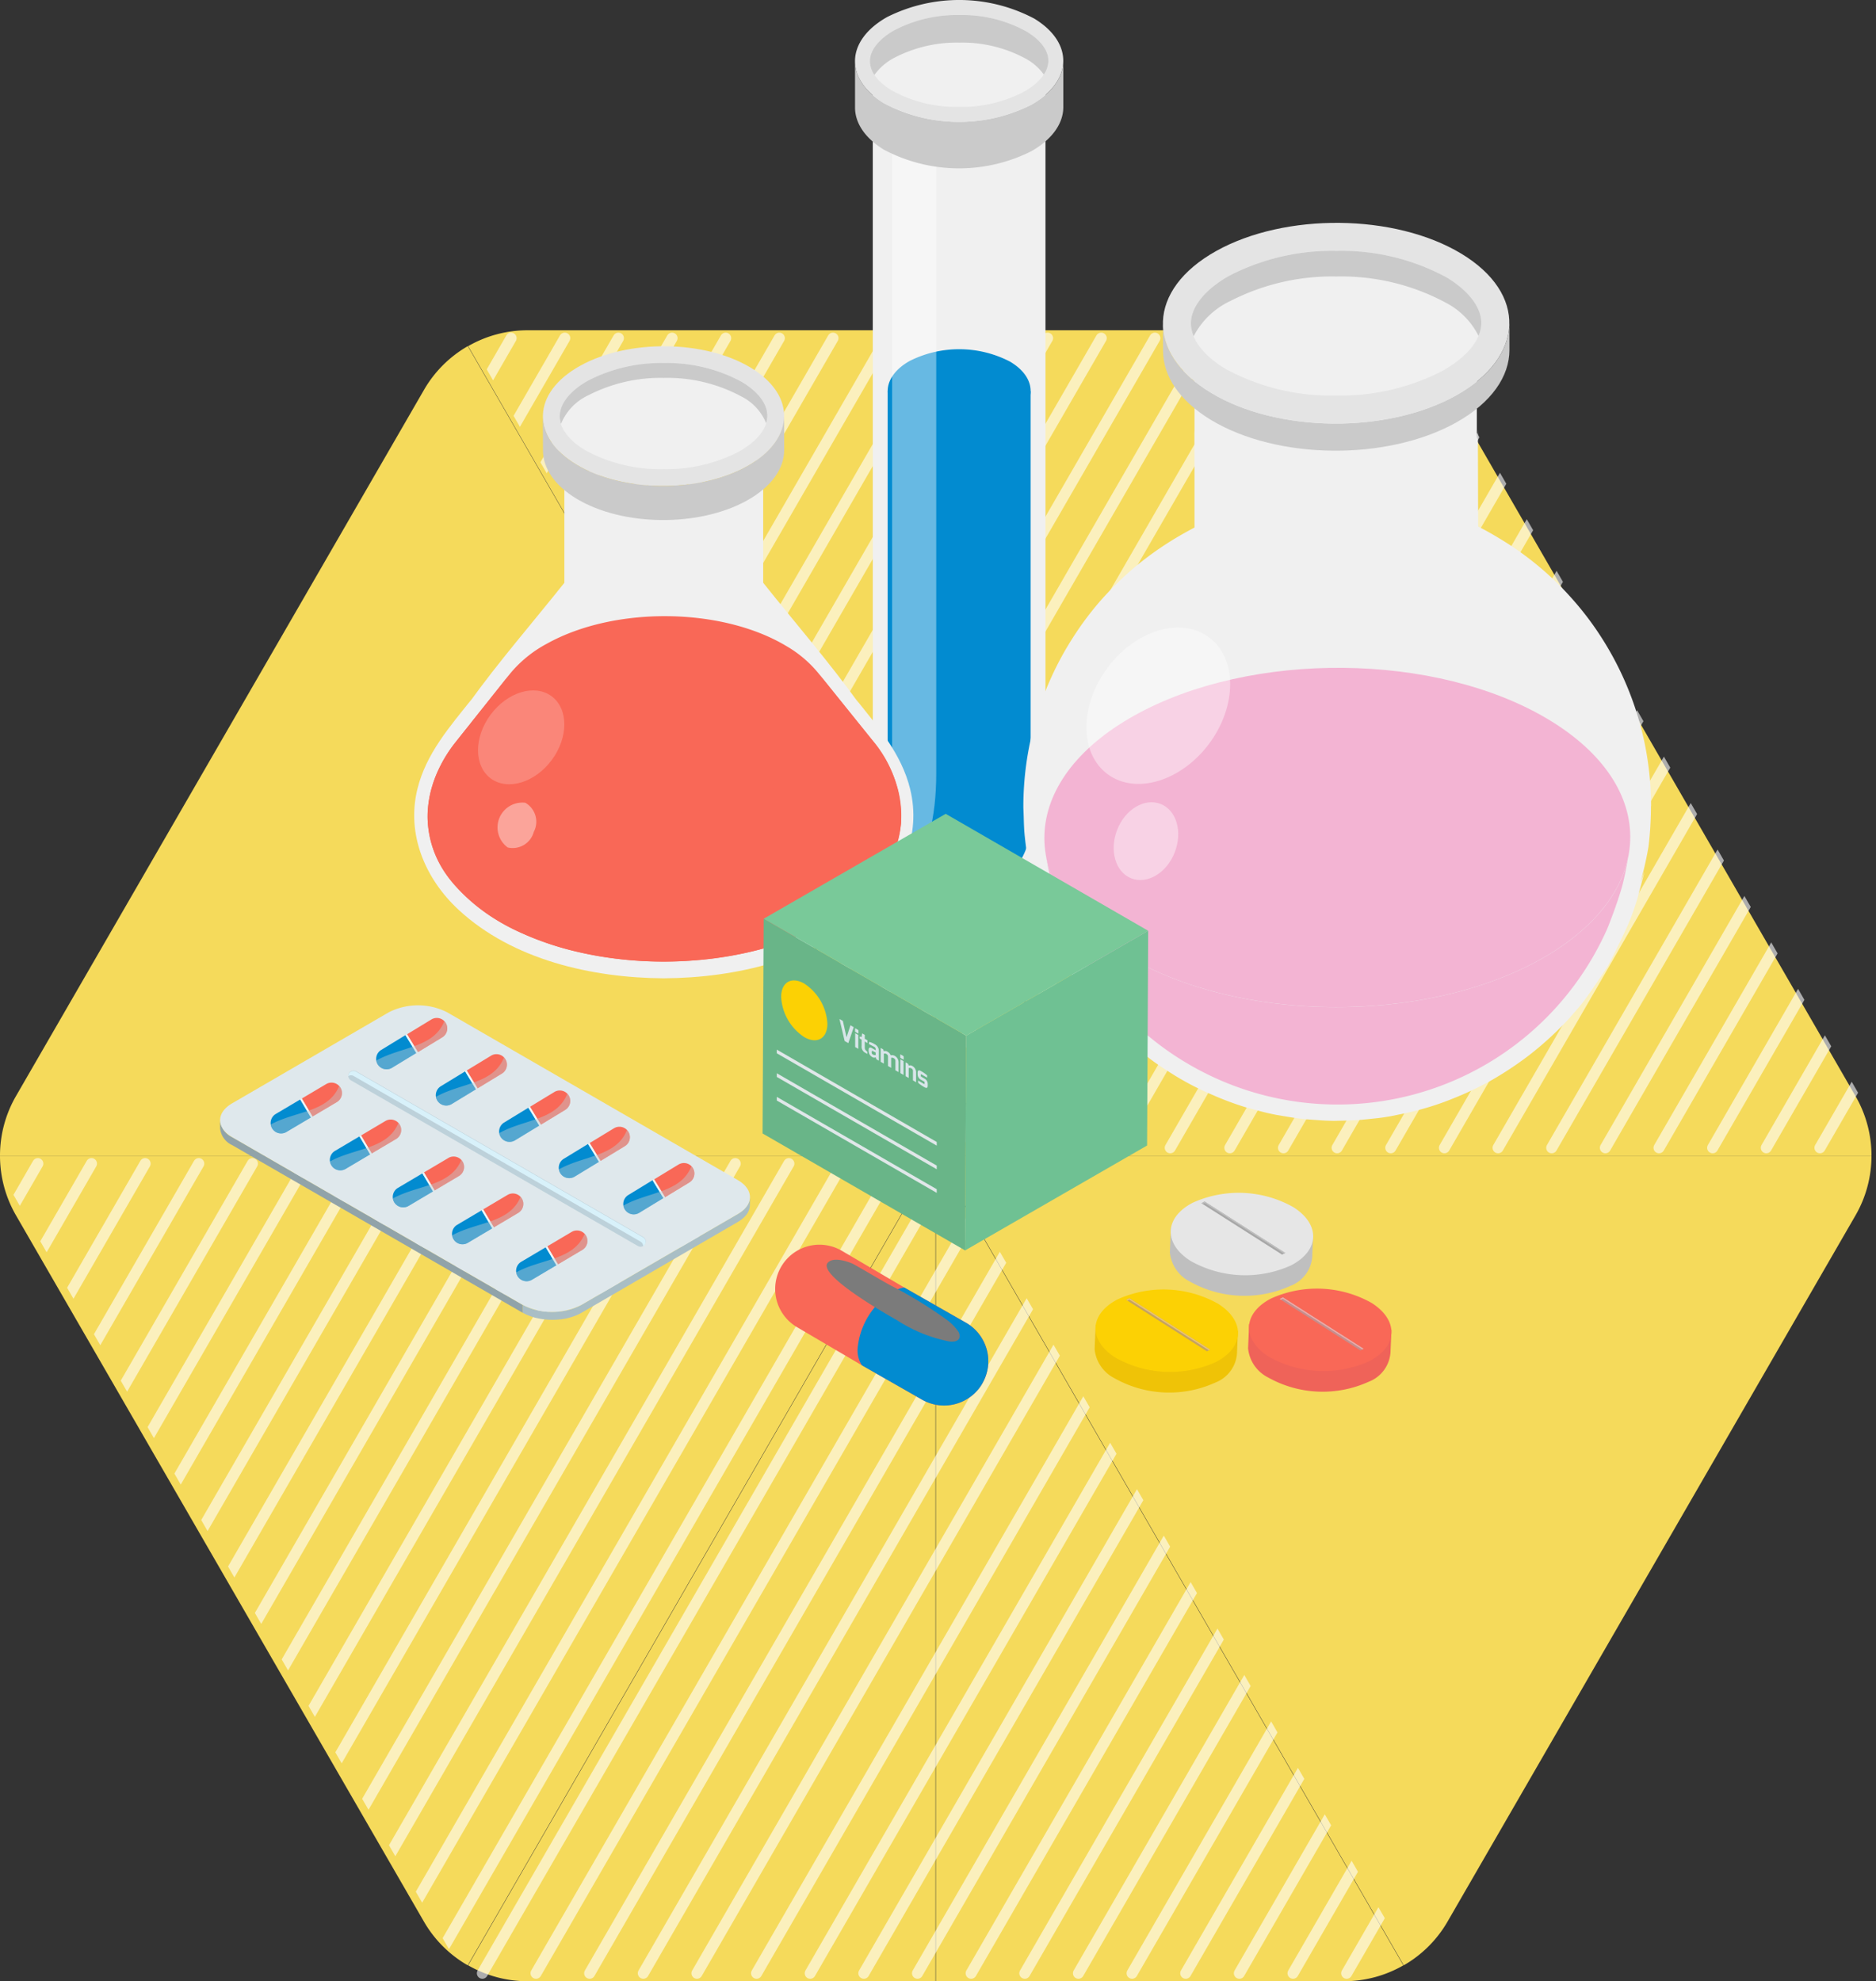 <svg xmlns="http://www.w3.org/2000/svg" xmlns:xlink="http://www.w3.org/1999/xlink" width="170.438" height="180" viewBox="0 0 170.438 180">
  <rect x="0" y="0" width="170.438" height="180" fill="#333333" stroke="none"/>
  <defs>
    <clipPath id="clip-path">
      <rect id="Rectangle_30782" data-name="Rectangle 30782" width="42.466" height="74.997" fill="#ffe35d"/>
    </clipPath>
    <clipPath id="clip-path-3">
      <rect id="Rectangle_30784" data-name="Rectangle 30784" width="84.962" height="73.554" fill="#ffe35d"/>
    </clipPath>
    <clipPath id="clip-path-9">
      <path id="Union_5" data-name="Union 5" d="M84.969,75H47.9a10.82,10.82,0,0,1-5.4-1.443L84.969,0l42.47,73.561a10.826,10.826,0,0,1-5.4,1.443ZM38.519,69.588,1.452,5.415A10.823,10.823,0,0,1,0,0H84.969L42.5,73.561A10.826,10.826,0,0,1,38.519,69.588Z" transform="translate(0 127.44) rotate(-90)" fill="#1491cf"/>
    </clipPath>
    <clipPath id="clip-path-11">
      <rect id="Rectangle_32062" data-name="Rectangle 32062" width="130.008" height="127.697" fill="none"/>
    </clipPath>
    <clipPath id="clip-path-13">
      <rect id="Rectangle_32042" data-name="Rectangle 32042" width="4.013" height="70.872" fill="none"/>
    </clipPath>
    <clipPath id="clip-path-14">
      <rect id="Rectangle_32043" data-name="Rectangle 32043" width="13.06" height="14.203" fill="none"/>
    </clipPath>
    <clipPath id="clip-path-15">
      <rect id="Rectangle_32044" data-name="Rectangle 32044" width="5.86" height="7.069" fill="none"/>
    </clipPath>
    <clipPath id="clip-path-16">
      <rect id="Rectangle_32047" data-name="Rectangle 32047" width="7.841" height="8.532" fill="none"/>
    </clipPath>
    <clipPath id="clip-path-17">
      <rect id="Rectangle_32048" data-name="Rectangle 32048" width="3.519" height="4.247" fill="none"/>
    </clipPath>
    <clipPath id="clip-path-18">
      <rect id="Rectangle_32049" data-name="Rectangle 32049" width="6.448" height="4.381" fill="none"/>
    </clipPath>
    <clipPath id="clip-path-20">
      <rect id="Rectangle_32051" data-name="Rectangle 32051" width="6.448" height="4.382" fill="none"/>
    </clipPath>
    <clipPath id="clip-path-23">
      <rect id="Rectangle_32054" data-name="Rectangle 32054" width="6.481" height="4.323" fill="none"/>
    </clipPath>
    <clipPath id="clip-path-28">
      <rect id="Rectangle_32060" data-name="Rectangle 32060" width="12.091" height="7.442" fill="none"/>
    </clipPath>
  </defs>
  <g id="about-feature-s2" transform="translate(8050 17901.924)">
    <g id="Group_99438" data-name="Group 99438" transform="translate(-9818 -17603.924) rotate(-90)">
      <g id="Group_96779" data-name="Group 96779" transform="translate(267.993 1768) rotate(90)">
        <g id="Group_96681" data-name="Group 96681" transform="translate(42.53 0)" opacity="0.95" style="isolation: isolate">
          <g id="Group_96680" data-name="Group 96680">
            <g id="Group_96679" data-name="Group 96679" clip-path="url(#clip-path)">
              <path id="Path_50858" data-name="Path 50858" d="M42.466,0H5.4A10.818,10.818,0,0,0,0,1.443L42.466,75Z" transform="translate(0)" fill="#ffe35d"/>
            </g>
          </g>
        </g>
        <g id="Group_96684" data-name="Group 96684" transform="translate(85.031 0)" opacity="0.95" style="isolation: isolate">
          <g id="Group_96683" data-name="Group 96683">
            <g id="Group_96682" data-name="Group 96682" clip-path="url(#clip-path)">
              <path id="Path_50859" data-name="Path 50859" d="M42.466,1.443A10.818,10.818,0,0,0,37.068,0H0V75Z" transform="translate(0 0)" fill="#ffe35d"/>
            </g>
          </g>
        </g>
        <g id="Group_96687" data-name="Group 96687" transform="translate(85.066 1.442)" opacity="0.95" style="isolation: isolate">
          <g id="Group_96686" data-name="Group 96686">
            <g id="Group_96685" data-name="Group 96685" clip-path="url(#clip-path-3)">
              <path id="Path_50860" data-name="Path 50860" d="M84.962,73.554a10.82,10.82,0,0,0-1.452-5.415L46.446,3.972A10.821,10.821,0,0,0,42.466,0L0,73.554Z" transform="translate(0.001 0)" fill="#ffe35d"/>
            </g>
          </g>
        </g>
        <g id="Group_96690" data-name="Group 96690" transform="translate(0 1.442)" opacity="0.95" style="isolation: isolate">
          <g id="Group_96689" data-name="Group 96689">
            <g id="Group_96688" data-name="Group 96688" clip-path="url(#clip-path-3)">
              <path id="Path_50861" data-name="Path 50861" d="M42.5,0a10.82,10.82,0,0,0-3.979,3.972L1.452,68.135A10.822,10.822,0,0,0,0,73.554H84.962Z" transform="translate(0 0)" fill="#ffe35d"/>
            </g>
          </g>
        </g>
        <g id="Group_96693" data-name="Group 96693" transform="translate(0 74.997)" opacity="0.95" style="isolation: isolate">
          <g id="Group_96692" data-name="Group 96692">
            <g id="Group_96691" data-name="Group 96691" clip-path="url(#clip-path-3)">
              <path id="Path_50862" data-name="Path 50862" d="M0,0A10.826,10.826,0,0,0,1.452,5.415L38.515,69.582a10.825,10.825,0,0,0,3.98,3.972L84.962,0Z" fill="#ffe35d"/>
            </g>
          </g>
        </g>
        <g id="Group_96696" data-name="Group 96696" transform="translate(85.066 74.997)" opacity="0.95" style="isolation: isolate">
          <g id="Group_96695" data-name="Group 96695">
            <g id="Group_96694" data-name="Group 96694" clip-path="url(#clip-path-3)">
              <path id="Path_50863" data-name="Path 50863" d="M0,0,42.466,73.554a10.824,10.824,0,0,0,3.979-3.972L83.51,5.419A10.821,10.821,0,0,0,84.962,0Z" fill="#ffe35d"/>
            </g>
          </g>
        </g>
        <g id="Group_96699" data-name="Group 96699" transform="translate(85.031 74.997)" opacity="0.95" style="isolation: isolate">
          <g id="Group_96698" data-name="Group 96698">
            <g id="Group_96697" data-name="Group 96697" clip-path="url(#clip-path)">
              <path id="Path_50864" data-name="Path 50864" d="M0,75H37.068a10.82,10.82,0,0,0,5.4-1.443L0,0Z" fill="#ffe35d"/>
            </g>
          </g>
        </g>
        <g id="Group_96702" data-name="Group 96702" transform="translate(42.53 74.997)" opacity="0.95" style="isolation: isolate">
          <g id="Group_96701" data-name="Group 96701">
            <g id="Group_96700" data-name="Group 96700" clip-path="url(#clip-path)">
              <path id="Path_50865" data-name="Path 50865" d="M0,73.554A10.818,10.818,0,0,0,5.4,75H42.466V0Z" transform="translate(0)" fill="#ffe35d"/>
            </g>
          </g>
        </g>
      </g>
      <g id="Mask_Group_1753" data-name="Mask Group 1753" transform="translate(192.997 1810.998)" opacity="0.6" clip-path="url(#clip-path-9)">
        <g id="Group_96780" data-name="Group 96780" transform="translate(0.721 -39.032)">
          <path id="Path_51138" data-name="Path 51138" d="M58.43,0,131.99,42.47" transform="translate(-58.43 97.477)" fill="none" stroke="#fff" stroke-linecap="round" stroke-width="1"/>
          <path id="Path_51139" data-name="Path 51139" d="M58.43,0,131.99,42.47" transform="translate(-58.43 92.603)" fill="none" stroke="#fff" stroke-linecap="round" stroke-width="1"/>
          <path id="Path_51140" data-name="Path 51140" d="M58.43,0,131.99,42.47" transform="translate(-58.43 102.351)" fill="none" stroke="#fff" stroke-linecap="round" stroke-width="1"/>
          <path id="Path_51141" data-name="Path 51141" d="M58.43,0,131.99,42.47" transform="translate(-58.43 107.767)" fill="none" stroke="#fff" stroke-linecap="round" stroke-width="1"/>
          <path id="Path_51142" data-name="Path 51142" d="M58.43,0,131.99,42.47" transform="translate(-58.43 112.641)" fill="none" stroke="#fff" stroke-linecap="round" stroke-width="1"/>
          <path id="Path_51143" data-name="Path 51143" d="M58.43,0,131.99,42.47" transform="translate(-58.43 117.514)" fill="none" stroke="#fff" stroke-linecap="round" stroke-width="1"/>
          <path id="Path_51144" data-name="Path 51144" d="M58.43,0,131.99,42.47" transform="translate(-58.43 127.262)" fill="none" stroke="#fff" stroke-linecap="round" stroke-width="1"/>
          <path id="Path_51145" data-name="Path 51145" d="M58.43,0,131.99,42.47" transform="translate(-58.43 132.136)" fill="none" stroke="#fff" stroke-linecap="round" stroke-width="1"/>
          <path id="Path_51146" data-name="Path 51146" d="M58.43,0,131.99,42.47" transform="translate(-58.43 137.01)" fill="none" stroke="#fff" stroke-linecap="round" stroke-width="1"/>
          <path id="Path_51147" data-name="Path 51147" d="M58.43,0,131.99,42.47" transform="translate(-58.43 141.884)" fill="none" stroke="#fff" stroke-linecap="round" stroke-width="1"/>
          <path id="Path_51148" data-name="Path 51148" d="M58.43,0,131.99,42.47" transform="translate(-58.43 146.758)" fill="none" stroke="#fff" stroke-linecap="round" stroke-width="1"/>
          <path id="Path_51149" data-name="Path 51149" d="M58.43,0,131.99,42.47" transform="translate(-58.43 151.631)" fill="none" stroke="#fff" stroke-linecap="round" stroke-width="1"/>
          <path id="Path_51150" data-name="Path 51150" d="M58.43,0,131.99,42.47" transform="translate(-58.43 156.505)" fill="none" stroke="#fff" stroke-linecap="round" stroke-width="1"/>
          <path id="Path_51151" data-name="Path 51151" d="M58.43,0,131.99,42.47" transform="translate(-58.43 161.379)" fill="none" stroke="#fff" stroke-linecap="round" stroke-width="1"/>
          <path id="Path_51152" data-name="Path 51152" d="M58.43,0,131.99,42.47" transform="translate(-58.43 87.73)" fill="none" stroke="#fff" stroke-linecap="round" stroke-width="1"/>
          <path id="Path_51153" data-name="Path 51153" d="M58.43,0,131.99,42.47" transform="translate(-58.43 77.982)" fill="none" stroke="#fff" stroke-linecap="round" stroke-width="1"/>
          <path id="Path_51154" data-name="Path 51154" d="M58.43,0,131.99,42.47" transform="translate(-58.43 68.234)" fill="none" stroke="#fff" stroke-linecap="round" stroke-width="1"/>
          <path id="Path_51155" data-name="Path 51155" d="M58.43,0,131.99,42.47" transform="translate(-58.43 58.486)" fill="none" stroke="#fff" stroke-linecap="round" stroke-width="1"/>
          <path id="Path_51156" data-name="Path 51156" d="M58.43,0,131.99,42.47" transform="translate(-58.43 63.36)" fill="none" stroke="#fff" stroke-linecap="round" stroke-width="1"/>
          <path id="Path_51157" data-name="Path 51157" d="M58.43,0,131.99,42.47" transform="translate(-58.43 73.108)" fill="none" stroke="#fff" stroke-linecap="round" stroke-width="1"/>
          <path id="Path_51158" data-name="Path 51158" d="M58.43,0,131.99,42.47" transform="translate(-58.43 82.856)" fill="none" stroke="#fff" stroke-linecap="round" stroke-width="1"/>
          <path id="Path_51159" data-name="Path 51159" d="M58.43,0,131.99,42.47" transform="translate(-58.43 53.613)" fill="none" stroke="#fff" stroke-linecap="round" stroke-width="1"/>
          <path id="Path_51160" data-name="Path 51160" d="M58.43,0,131.99,42.47" transform="translate(-58.43 48.739)" fill="none" stroke="#fff" stroke-linecap="round" stroke-width="1"/>
          <path id="Path_51161" data-name="Path 51161" d="M58.43,0,131.99,42.47" transform="translate(-58.43 43.865)" fill="none" stroke="#fff" stroke-linecap="round" stroke-width="1"/>
          <path id="Path_51162" data-name="Path 51162" d="M58.43,0,131.99,42.47" transform="translate(-58.43 38.991)" fill="none" stroke="#fff" stroke-linecap="round" stroke-width="1"/>
          <path id="Path_51163" data-name="Path 51163" d="M58.43,0,131.99,42.47" transform="translate(-58.43 34.117)" fill="none" stroke="#fff" stroke-linecap="round" stroke-width="1"/>
          <path id="Path_51164" data-name="Path 51164" d="M58.43,0,131.99,42.47" transform="translate(-58.43 29.243)" fill="none" stroke="#fff" stroke-linecap="round" stroke-width="1"/>
          <path id="Path_51165" data-name="Path 51165" d="M58.43,0,131.99,42.47" transform="translate(-58.43 24.369)" fill="none" stroke="#fff" stroke-linecap="round" stroke-width="1"/>
          <path id="Path_51166" data-name="Path 51166" d="M58.43,0,131.99,42.47" transform="translate(-58.43 19.495)" fill="none" stroke="#fff" stroke-linecap="round" stroke-width="1"/>
          <path id="Path_51167" data-name="Path 51167" d="M58.43,0,131.99,42.47" transform="translate(-58.43 14.622)" fill="none" stroke="#fff" stroke-linecap="round" stroke-width="1"/>
          <path id="Path_51168" data-name="Path 51168" d="M58.43,0,131.99,42.47" transform="translate(-58.43 9.748)" fill="none" stroke="#fff" stroke-linecap="round" stroke-width="1"/>
          <path id="Path_51169" data-name="Path 51169" d="M58.43,0,131.99,42.47" transform="translate(-58.43 4.874)" fill="none" stroke="#fff" stroke-linecap="round" stroke-width="1"/>
          <path id="Path_51170" data-name="Path 51170" d="M58.43,0,131.99,42.47" transform="translate(-58.43)" fill="none" stroke="#fff" stroke-linecap="round" stroke-width="1"/>
          <path id="Path_51171" data-name="Path 51171" d="M58.43,0,131.99,42.47" transform="translate(-58.43 122.388)" fill="none" stroke="#fff" stroke-linecap="round" stroke-width="1"/>
        </g>
      </g>
      <g id="Mask_Group_1755" data-name="Mask Group 1755" transform="translate(118 1768)" opacity="0.6" clip-path="url(#clip-path-9)">
        <g id="Group_96823" data-name="Group 96823" transform="translate(0.721 -39.032)">
          <path id="Path_51335" data-name="Path 51335" d="M58.43,0,131.99,42.47" transform="translate(-58.43 97.477)" fill="none" stroke="#fff" stroke-linecap="round" stroke-width="1"/>
          <path id="Path_51336" data-name="Path 51336" d="M58.43,0,131.99,42.47" transform="translate(-58.43 92.603)" fill="none" stroke="#fff" stroke-linecap="round" stroke-width="1"/>
          <path id="Path_51337" data-name="Path 51337" d="M58.43,0,131.99,42.47" transform="translate(-58.43 102.351)" fill="none" stroke="#fff" stroke-linecap="round" stroke-width="1"/>
          <path id="Path_51338" data-name="Path 51338" d="M58.43,0,131.99,42.47" transform="translate(-58.43 107.767)" fill="none" stroke="#fff" stroke-linecap="round" stroke-width="1"/>
          <path id="Path_51339" data-name="Path 51339" d="M58.43,0,131.99,42.47" transform="translate(-58.43 112.641)" fill="none" stroke="#fff" stroke-linecap="round" stroke-width="1"/>
          <path id="Path_51340" data-name="Path 51340" d="M58.43,0,131.99,42.47" transform="translate(-58.43 117.514)" fill="none" stroke="#fff" stroke-linecap="round" stroke-width="1"/>
          <path id="Path_51341" data-name="Path 51341" d="M58.43,0,131.99,42.47" transform="translate(-58.43 127.262)" fill="none" stroke="#fff" stroke-linecap="round" stroke-width="1"/>
          <path id="Path_51342" data-name="Path 51342" d="M58.43,0,131.99,42.47" transform="translate(-58.43 132.136)" fill="none" stroke="#fff" stroke-linecap="round" stroke-width="1"/>
          <path id="Path_51343" data-name="Path 51343" d="M58.43,0,131.99,42.47" transform="translate(-58.43 137.01)" fill="none" stroke="#fff" stroke-linecap="round" stroke-width="1"/>
          <path id="Path_51344" data-name="Path 51344" d="M58.43,0,131.99,42.47" transform="translate(-58.43 141.884)" fill="none" stroke="#fff" stroke-linecap="round" stroke-width="1"/>
          <path id="Path_51345" data-name="Path 51345" d="M58.43,0,131.99,42.47" transform="translate(-58.43 146.758)" fill="none" stroke="#fff" stroke-linecap="round" stroke-width="1"/>
          <path id="Path_51346" data-name="Path 51346" d="M58.43,0,131.99,42.47" transform="translate(-58.43 151.631)" fill="none" stroke="#fff" stroke-linecap="round" stroke-width="1"/>
          <path id="Path_51347" data-name="Path 51347" d="M58.43,0,131.99,42.47" transform="translate(-58.43 156.505)" fill="none" stroke="#fff" stroke-linecap="round" stroke-width="1"/>
          <path id="Path_51348" data-name="Path 51348" d="M58.43,0,131.99,42.47" transform="translate(-58.43 161.379)" fill="none" stroke="#fff" stroke-linecap="round" stroke-width="1"/>
          <path id="Path_51349" data-name="Path 51349" d="M58.43,0,131.99,42.47" transform="translate(-58.43 87.73)" fill="none" stroke="#fff" stroke-linecap="round" stroke-width="1"/>
          <path id="Path_51350" data-name="Path 51350" d="M58.43,0,131.99,42.47" transform="translate(-58.43 77.982)" fill="none" stroke="#fff" stroke-linecap="round" stroke-width="1"/>
          <path id="Path_51351" data-name="Path 51351" d="M58.43,0,131.99,42.47" transform="translate(-58.43 68.234)" fill="none" stroke="#fff" stroke-linecap="round" stroke-width="1"/>
          <path id="Path_51352" data-name="Path 51352" d="M58.43,0,131.99,42.47" transform="translate(-58.43 58.486)" fill="none" stroke="#fff" stroke-linecap="round" stroke-width="1"/>
          <path id="Path_51353" data-name="Path 51353" d="M58.43,0,131.99,42.47" transform="translate(-58.43 63.36)" fill="none" stroke="#fff" stroke-linecap="round" stroke-width="1"/>
          <path id="Path_51354" data-name="Path 51354" d="M58.43,0,131.99,42.47" transform="translate(-58.43 73.108)" fill="none" stroke="#fff" stroke-linecap="round" stroke-width="1"/>
          <path id="Path_51355" data-name="Path 51355" d="M58.43,0,131.99,42.47" transform="translate(-58.43 82.856)" fill="none" stroke="#fff" stroke-linecap="round" stroke-width="1"/>
          <path id="Path_51356" data-name="Path 51356" d="M58.43,0,131.99,42.47" transform="translate(-58.43 53.613)" fill="none" stroke="#fff" stroke-linecap="round" stroke-width="1"/>
          <path id="Path_51357" data-name="Path 51357" d="M58.43,0,131.99,42.47" transform="translate(-58.43 48.739)" fill="none" stroke="#fff" stroke-linecap="round" stroke-width="1"/>
          <path id="Path_51358" data-name="Path 51358" d="M58.43,0,131.99,42.47" transform="translate(-58.43 43.865)" fill="none" stroke="#fff" stroke-linecap="round" stroke-width="1"/>
          <path id="Path_51359" data-name="Path 51359" d="M58.43,0,131.99,42.47" transform="translate(-58.43 38.991)" fill="none" stroke="#fff" stroke-linecap="round" stroke-width="1"/>
          <path id="Path_51360" data-name="Path 51360" d="M58.43,0,131.99,42.47" transform="translate(-58.43 34.117)" fill="none" stroke="#fff" stroke-linecap="round" stroke-width="1"/>
          <path id="Path_51361" data-name="Path 51361" d="M58.43,0,131.99,42.47" transform="translate(-58.43 29.243)" fill="none" stroke="#fff" stroke-linecap="round" stroke-width="1"/>
          <path id="Path_51362" data-name="Path 51362" d="M58.43,0,131.99,42.47" transform="translate(-58.43 24.369)" fill="none" stroke="#fff" stroke-linecap="round" stroke-width="1"/>
          <path id="Path_51363" data-name="Path 51363" d="M58.43,0,131.99,42.47" transform="translate(-58.43 19.495)" fill="none" stroke="#fff" stroke-linecap="round" stroke-width="1"/>
          <path id="Path_51364" data-name="Path 51364" d="M58.43,0,131.99,42.47" transform="translate(-58.43 14.622)" fill="none" stroke="#fff" stroke-linecap="round" stroke-width="1"/>
          <path id="Path_51365" data-name="Path 51365" d="M58.43,0,131.99,42.47" transform="translate(-58.43 9.748)" fill="none" stroke="#fff" stroke-linecap="round" stroke-width="1"/>
          <path id="Path_51366" data-name="Path 51366" d="M58.43,0,131.99,42.47" transform="translate(-58.43 4.874)" fill="none" stroke="#fff" stroke-linecap="round" stroke-width="1"/>
          <path id="Path_51367" data-name="Path 51367" d="M58.43,0,131.99,42.47" transform="translate(-58.43)" fill="none" stroke="#fff" stroke-linecap="round" stroke-width="1"/>
          <path id="Path_51368" data-name="Path 51368" d="M58.43,0,131.99,42.47" transform="translate(-58.43 122.388)" fill="none" stroke="#fff" stroke-linecap="round" stroke-width="1"/>
        </g>
      </g>
    </g>
    <g id="Group_99439" data-name="Group 99439" transform="translate(-9137 -19841.924)">
      <rect id="Rectangle_31549" data-name="Rectangle 31549" width="160" height="160" transform="translate(1092 1940)" fill="none"/>
      <g id="Group_99163" data-name="Group 99163" transform="translate(1106.996 1940)">
        <g id="Group_99162" data-name="Group 99162" clip-path="url(#clip-path-11)">
          <g id="Group_99161" data-name="Group 99161">
            <g id="Group_99160" data-name="Group 99160" clip-path="url(#clip-path-11)">
              <path id="Path_122516" data-name="Path 122516" d="M71.081,7.966V76.095a7.845,7.845,0,1,0,15.689,0V7.966Z" transform="translate(-11.783 -1.32)" fill="#f0f0f0"/>
              <path id="Path_122517" data-name="Path 122517" d="M72.7,42.6V81.835a6.494,6.494,0,1,0,12.987,0V42.6Z" transform="translate(-12.051 -7.061)" fill="#028bd0"/>
              <path id="Path_122518" data-name="Path 122518" d="M83.881,39.2c2.483,1.51,2.4,3.917-.189,5.375a10.018,10.018,0,0,1-9.182-.1c-2.484-1.509-2.4-3.915.19-5.374a10.024,10.024,0,0,1,9.182.094" transform="translate(-12.051 -6.306)" fill="#028bd0"/>
              <g id="Group_99114" data-name="Group 99114" transform="translate(61.054 6.813)" opacity="0.4" style="mix-blend-mode: screen;isolation: isolate">
                <g id="Group_99113" data-name="Group 99113">
                  <g id="Group_99112" data-name="Group 99112" clip-path="url(#clip-path-13)">
                    <path id="Path_122519" data-name="Path 122519" d="M73.186,8.167v63.48c0,4.073.9,7.393,2.009,7.393s2-3.32,2-7.393V8.167Z" transform="translate(-73.186 -8.167)" fill="#fff"/>
                  </g>
                </g>
              </g>
              <path id="Path_122520" data-name="Path 122520" d="M69.147,10.878l0-4.218c0,1.375.878,2.752,2.633,3.819a14.6,14.6,0,0,0,13.378.138c1.939-1.095,2.915-2.554,2.911-4.012l0,4.218c0,1.458-.972,2.919-2.912,4.013A14.6,14.6,0,0,1,71.781,14.7c-1.756-1.068-2.63-2.443-2.634-3.82" transform="translate(-11.461 -1.095)" fill="#cacaca"/>
              <path id="Path_122521" data-name="Path 122521" d="M85.433,1.691c3.616,2.2,3.493,5.705-.277,7.831a14.6,14.6,0,0,1-13.378-.138c-3.617-2.2-3.493-5.7.276-7.831a14.606,14.606,0,0,1,13.379.138" transform="translate(-11.462 0)" fill="#e4e4e4"/>
              <path id="Path_122522" data-name="Path 122522" d="M78.845,9.983a12.094,12.094,0,0,1-6.1-1.5C71.452,7.7,70.75,6.746,70.765,5.8c.017-.981.824-1.994,2.217-2.78A12.294,12.294,0,0,1,78.9,1.636a12.12,12.12,0,0,1,6.1,1.5c1.292.785,1.995,1.74,1.98,2.69-.018.98-.826,1.995-2.219,2.778a12.264,12.264,0,0,1-5.921,1.383" transform="translate(-11.73 -0.271)" fill="#f0f0f0"/>
              <path id="Path_122523" data-name="Path 122523" d="M86.985,5.821a2.284,2.284,0,0,1-.419,1.22A4.918,4.918,0,0,0,85,5.643a12.1,12.1,0,0,0-6.1-1.5,12.293,12.293,0,0,0-5.923,1.381,5.168,5.168,0,0,0-1.8,1.557A2.237,2.237,0,0,1,70.767,5.8c.015-.979.822-1.994,2.215-2.78A12.3,12.3,0,0,1,78.9,1.636a12.1,12.1,0,0,1,6.1,1.5c1.293.784,2,1.739,1.98,2.69" transform="translate(-11.73 -0.271)" fill="#cacaca"/>
              <path id="Path_122524" data-name="Path 122524" d="M144.51,82.422a28.6,28.6,0,0,0-.3-4.08,27.911,27.911,0,0,0-.872-3.955,28.529,28.529,0,0,0-3.4-7.377,27.623,27.623,0,0,0-2.544-3.354A28.114,28.114,0,0,0,130.7,58.09a26.525,26.525,0,0,0-3.383-1.754c-1.435-.582-1.789-.718-2.371-.9v1.154c4.774,2.87,4.615,7.455-.364,10.228s-12.883,2.694-17.657-.185c-2.345-1.406-3.5-3.238-3.47-5.06v.078c-.005-1.445-.005-3.064-.015-4.742-.384.194-.737.378-1.329.708a29.741,29.741,0,0,0-4.42,3.024,30.4,30.4,0,0,0-3.2,3.121,28.24,28.24,0,0,0-2.525,3.384,27.939,27.939,0,0,0-1.957,3.6,27.464,27.464,0,0,0-1.4,3.8,28.525,28.525,0,0,0-1.13,8.036c.039.689.039,1.61.1,2.3.078.853.233,2.006.378,2.859l.156.765v.011l.009.01a27.254,27.254,0,0,0,1.415,4.643c.268.591.582,1.406.887,1.988.5.929,1.178,2.181,1.769,3.072a20.144,20.144,0,0,0,1.212,1.686c.742.9,1.774,2.075,2.579,2.909.854.785,2.02,1.8,2.947,2.52.669.524,1.628,1.134,2.36,1.59a25.378,25.378,0,0,0,3.383,1.734,26.644,26.644,0,0,0,3.048,1.135c1.834.494,1.834.494,2.8.689,1.74.29,1.74.29,2.628.387,1.7.126,1.7.126,2.549.145,1.7-.039,1.7-.039,2.539-.1,1.736-.175,1.736-.175,2.6-.32,1.779-.36,1.812-.368,2.749-.621a25.087,25.087,0,0,0,2.98-1.009,30.057,30.057,0,0,0,3.3-1.559,30.82,30.82,0,0,0,3.576-2.366,29.881,29.881,0,0,0,3.679-3.393c.394-.465.951-1.066,1.32-1.57.678-.92,1.531-2.181,2.147-3.142.611-1.144,1.366-2.7,1.89-3.886a23.086,23.086,0,0,0,.8-2.279c.188-.717.461-1.677.621-2.423-.113.309-.229.65-.36,1.008a31.9,31.9,0,0,0,.732-3.227,30.885,30.885,0,0,0,.228-3.714" transform="translate(-14.502 -9.189)" fill="#f0f0f0"/>
              <path id="Path_122525" data-name="Path 122525" d="M102.59,111.869a26.893,26.893,0,0,1-4.673-3.558,27.436,27.436,0,0,1-3.422-3.966,26.659,26.659,0,0,1-4.6-11.525c.494,3.382,2.934,6.708,7.31,9.345,10.174,6.116,27.017,6.281,37.627.378,4.881-2.725,7.59-6.263,8.1-9.879-.175.979-.4,2.318-.678,3.3-.321,1.134-.863,2.617-1.3,3.712a26.842,26.842,0,0,1-3.029,5.206,26.776,26.776,0,0,1-35.325,6.99" transform="translate(-14.9 -15.36)" fill="#f3b4d3"/>
              <path id="Path_122526" data-name="Path 122526" d="M135.583,77.437c-10.169-6.127-27.018-6.293-37.628-.379s-10.949,15.667-.774,21.8c10.174,6.116,27.017,6.281,37.627.378,10.606-5.923,10.954-15.675.776-21.8" transform="translate(-14.881 -12.056)" fill="#f3b4d3"/>
              <g id="Group_99117" data-name="Group 99117" transform="translate(78.708 57.02)" opacity="0.4" style="mix-blend-mode: screen;isolation: isolate">
                <g id="Group_99116" data-name="Group 99116">
                  <g id="Group_99115" data-name="Group 99115" clip-path="url(#clip-path-14)">
                    <path id="Path_122527" data-name="Path 122527" d="M105.516,78.873c-2.546,3.431-6.675,4.692-9.24,2.8s-2.573-6.205-.033-9.646,6.669-4.681,9.228-2.8,2.584,6.2.044,9.646" transform="translate(-94.347 -68.35)" fill="#fff"/>
                  </g>
                </g>
              </g>
              <g id="Group_99120" data-name="Group 99120" transform="translate(81.186 72.887)" opacity="0.4" style="mix-blend-mode: screen;isolation: isolate">
                <g id="Group_99119" data-name="Group 99119">
                  <g id="Group_99118" data-name="Group 99118" clip-path="url(#clip-path-15)">
                    <path id="Path_122528" data-name="Path 122528" d="M102.862,91.923c-.722,1.87-2.491,2.927-3.94,2.365s-2.016-2.54-1.29-4.411,2.492-2.918,3.941-2.356,2.021,2.53,1.289,4.4" transform="translate(-97.318 -87.37)" fill="#fff"/>
                  </g>
                </g>
              </g>
              <rect id="Rectangle_32045" data-name="Rectangle 32045" width="25.651" height="20.543" transform="translate(88.527 30.589)" fill="#f0f0f0"/>
              <path id="Path_122529" data-name="Path 122529" d="M106.152,60.293l-.035-13.464c.006,1.85,1.2,3.692,3.583,5.127,4.92,2.967,13.072,3.043,18.2.194,2.643-1.472,3.97-3.44,3.961-5.408l.038,13.484c0,1.958-1.323,3.926-3.958,5.409-5.13,2.85-13.278,2.762-18.2-.2-2.389-1.435-3.578-3.277-3.587-5.138" transform="translate(-17.59 -7.748)" fill="#f0f0f0"/>
              <path id="Path_122530" data-name="Path 122530" d="M102.688,37.7l-.009-2.472c0,2.268,1.463,4.547,4.382,6.292,6.015,3.625,15.979,3.732,22.247.233,3.228-1.8,4.851-4.208,4.846-6.612l.005,2.462c.01,2.4-1.617,4.809-4.841,6.612-6.273,3.5-16.238,3.394-22.253-.223-2.917-1.764-4.376-4.024-4.376-6.292" transform="translate(-17.02 -5.826)" fill="#cacaca"/>
              <path id="Path_122531" data-name="Path 122531" d="M129.772,27.062c6.016,3.623,5.8,9.394-.466,12.893s-16.232,3.391-22.247-.234-5.817-9.394.459-12.893,16.233-3.392,22.253.234" transform="translate(-17.019 -4.024)" fill="#e4e4e4"/>
              <path id="Path_122532" data-name="Path 122532" d="M118.868,40.469a20.076,20.076,0,0,1-9.994-2.423c-2.021-1.212-3.17-2.725-3.15-4.169.024-1.493,1.312-3.083,3.542-4.324a20.365,20.365,0,0,1,9.7-2.229,20.038,20.038,0,0,1,9.994,2.413c2.021,1.221,3.17,2.744,3.146,4.179-.023,1.5-1.313,3.072-3.538,4.314a20.247,20.247,0,0,1-9.7,2.239" transform="translate(-17.525 -4.529)" fill="#f0f0f0"/>
              <path id="Path_122533" data-name="Path 122533" d="M109.266,31.9a20.25,20.25,0,0,1,9.7-2.25,20.047,20.047,0,0,1,9.994,2.423,6.844,6.844,0,0,1,2.894,2.967,2.952,2.952,0,0,0,.253-1.124c.024-1.435-1.125-2.957-3.147-4.179a20.029,20.029,0,0,0-9.994-2.413,20.365,20.365,0,0,0-9.7,2.229c-2.229,1.24-3.518,2.83-3.542,4.323a3.049,3.049,0,0,0,.252,1.2,7.18,7.18,0,0,1,3.29-3.179" transform="translate(-17.525 -4.53)" fill="#cacaca"/>
              <path id="Path_122534" data-name="Path 122534" d="M66.2,82.22c-.793-3.24-2.931-5.659-4.953-8.2.1.127.189.256.279.388-2.709-3.767-5.792-7.31-8.678-10.937H34.782c-2.89,3.627-5.971,7.17-8.679,10.937.09-.132.184-.261.278-.388-2.023,2.543-4.16,4.961-4.955,8.2-1.01,4.131.732,8.18,3.772,10.984,4.884,4.512,12.071,6.164,18.618,6.2,6.543-.038,13.731-1.69,18.618-6.2,3.036-2.8,4.781-6.852,3.765-10.984" transform="translate(-3.504 -10.521)" fill="#f0f0f0"/>
              <rect id="Rectangle_32046" data-name="Rectangle 32046" width="18.064" height="12.626" transform="translate(31.278 44.274)" fill="#f0f0f0"/>
              <path id="Path_122535" data-name="Path 122535" d="M54.02,39.646c4.19,2.522,4.045,6.54-.323,8.976s-11.3,2.364-15.492-.158-4.046-6.539.323-8.974,11.3-2.363,15.492.156" transform="translate(-5.827 -6.251)" fill="#e4e4e4"/>
              <path id="Path_122536" data-name="Path 122536" d="M46.382,49.178A14.176,14.176,0,0,1,39.3,47.458c-1.507-.907-2.328-2.013-2.309-3.114.018-1.136.964-2.31,2.588-3.215a14.387,14.387,0,0,1,6.877-1.59,14.186,14.186,0,0,1,7.084,1.719c1.509.909,2.33,2.015,2.309,3.116-.018,1.137-.961,2.309-2.585,3.215a14.36,14.36,0,0,1-6.877,1.588" transform="translate(-6.131 -6.554)" fill="#f0f0f0"/>
              <path id="Path_122537" data-name="Path 122537" d="M39.576,42.472a14.375,14.375,0,0,1,6.877-1.586A14.168,14.168,0,0,1,53.536,42.6a4.652,4.652,0,0,1,2.2,2.4,2.287,2.287,0,0,0,.11-.628c.022-1.1-.8-2.207-2.308-3.115a14.177,14.177,0,0,0-7.083-1.719,14.385,14.385,0,0,0-6.877,1.589c-1.624.906-2.57,2.079-2.589,3.215a2.267,2.267,0,0,0,.115.717,4.922,4.922,0,0,1,2.474-2.589" transform="translate(-6.131 -6.554)" fill="#cacaca"/>
              <path id="Path_122538" data-name="Path 122538" d="M35.162,48.438l-.01-3.1c.006,1.577,1.018,3.153,3.052,4.376,4.188,2.522,11.126,2.592,15.492.158,2.249-1.252,3.377-2.927,3.372-4.6l.009,3.1c.006,1.673-1.122,3.346-3.371,4.6-4.366,2.436-11.3,2.365-15.493-.156-2.033-1.225-3.047-2.8-3.052-4.377" transform="translate(-5.827 -7.505)" fill="#cacaca"/>
              <path id="Path_122539" data-name="Path 122539" d="M62.969,78.335a.015.015,0,0,0,.007.007q-2.456-3.047-4.916-6.108a10.7,10.7,0,0,0-2.853-2.405c-5.888-3.545-15.637-3.642-21.777-.22a11.1,11.1,0,0,0-3.324,2.7c-.147.186-.342.43-.489.614-.073.091-.169.216-.242.306-.148.184-.343.43-.49.615s-.342.43-.491.614c-.073.093-.169.216-.241.307-.148.183-.342.431-.489.614s-.344.429-.49.613l-.242.307c-.148.183-.344.429-.487.614s-.346.43-.49.613l-.245.308c-.146.184-.342.429-.489.614l.007-.005a13.316,13.316,0,0,0-1.776,2.91,10.24,10.24,0,0,0-.837,3.382,9.157,9.157,0,0,0,2.043,6.319,17.291,17.291,0,0,0,6.61,4.894,27.522,27.522,0,0,0,4.564,1.56,34.807,34.807,0,0,0,11.044.868A32.406,32.406,0,0,0,53,97.324a23.151,23.151,0,0,0,8.837-4.486,10.289,10.289,0,0,0,3.772-6.919,10.8,10.8,0,0,0-2.64-7.584" transform="translate(-3.746 -11.123)" fill="#f96857"/>
              <path id="Path_122540" data-name="Path 122540" d="M65.139,83.228A12.4,12.4,0,0,0,63,79.394a.208.208,0,0,1-.02-.028q-2.46-3.053-4.918-6.111c2.7,3.359,1.573,7.486-3.307,10.207-6.137,3.424-15.887,3.324-21.774-.219-4.517-2.72-5.45-6.672-2.873-9.912l-.49.614c-.073.091-.169.216-.241.306-.148.184-.344.43-.491.615s-.342.43-.49.614c-.073.093-.169.216-.242.307-.147.183-.342.431-.489.614s-.343.429-.489.613l-.243.307c-.148.183-.344.429-.487.614s-.346.43-.489.613l-.246.308c-.146.184-.342.429-.489.614a.485.485,0,0,1-.037.051,11.828,11.828,0,0,0-2.3,4.524A9.69,9.69,0,0,0,22.6,86.5a9.143,9.143,0,0,0,.279,2.017,8.985,8.985,0,0,0,.878,2.194A11.009,11.009,0,0,0,25,92.5a16.165,16.165,0,0,0,3.93,3.255,23.26,23.26,0,0,0,4.1,1.928,26.119,26.119,0,0,0,2.89.868c1,.247,1.965.435,3.039.591a35.683,35.683,0,0,0,12.637-.45,27.706,27.706,0,0,0,5.88-2,20.436,20.436,0,0,0,2.6-1.481,15.63,15.63,0,0,0,1.488-1.117,12.662,12.662,0,0,0,2.85-3.346,9.049,9.049,0,0,0,1.193-3.806,9.354,9.354,0,0,0-.471-3.711" transform="translate(-3.746 -12.143)" fill="#f96857"/>
              <path id="Path_122541" data-name="Path 122541" d="M65.105,73.253v0Z" transform="translate(-10.792 -12.143)" fill="#f1533d"/>
              <g id="Group_99123" data-name="Group 99123" transform="translate(23.432 62.723)" opacity="0.2" style="mix-blend-mode: screen;isolation: isolate">
                <g id="Group_99122" data-name="Group 99122">
                  <g id="Group_99121" data-name="Group 99121" clip-path="url(#clip-path-16)">
                    <path id="Path_122542" data-name="Path 122542" d="M34.791,81.507c-1.526,2.065-4.008,2.816-5.544,1.683S27.7,79.461,29.227,77.4s4.005-2.819,5.542-1.683,1.547,3.728.022,5.792" transform="translate(-28.087 -75.186)" fill="#fff"/>
                  </g>
                </g>
              </g>
              <g id="Group_99126" data-name="Group 99126" transform="translate(25.166 72.841)" opacity="0.4" style="mix-blend-mode: screen;isolation: isolate">
                <g id="Group_99125" data-name="Group 99125">
                  <g id="Group_99124" data-name="Group 99124" clip-path="url(#clip-path-17)">
                    <path id="Path_122543" data-name="Path 122543" d="M33.5,90.052a1.985,1.985,0,0,1-2.365,1.42,2.256,2.256,0,0,1,1.59-4.065,1.984,1.984,0,0,1,.775,2.645" transform="translate(-30.166 -87.315)" fill="#fff"/>
                  </g>
                </g>
              </g>
              <path id="Path_122544" data-name="Path 122544" d="M97.767,101.368l-.1,19.51L81.13,130.41l.1-19.51Z" transform="translate(-13.448 -16.803)" fill="#6fc193"/>
              <path id="Path_122545" data-name="Path 122545" d="M77.576,110.682l-.1,19.51-18.4-10.626.1-19.51Z" transform="translate(-9.791 -16.586)" fill="#69b588"/>
              <path id="Path_122546" data-name="Path 122546" d="M94.131,99.257,77.6,108.789l-18.4-10.626,16.535-9.531Z" transform="translate(-9.812 -14.692)" fill="#79c999"/>
              <path id="Path_122547" data-name="Path 122547" d="M65.3,110.709c0,1.342-.943,1.886-2.1,1.215a4.654,4.654,0,0,1-2.1-3.646c0-1.342.943-1.886,2.1-1.215a4.653,4.653,0,0,1,2.1,3.646" transform="translate(-10.126 -17.699)" fill="#fcd104"/>
              <path id="Path_122548" data-name="Path 122548" d="M75.159,123.036l-14.532-8.39v-.334l14.532,8.39Z" transform="translate(-10.05 -18.949)" fill="#e0e7e9"/>
              <path id="Path_122549" data-name="Path 122549" d="M75.159,125.609l-14.532-8.39v-.334l14.532,8.39Z" transform="translate(-10.05 -19.375)" fill="#e0e7e9"/>
              <path id="Path_122550" data-name="Path 122550" d="M75.159,128.181l-14.532-8.39v-.334l14.532,8.39Z" transform="translate(-10.05 -19.802)" fill="#e0e7e9"/>
              <path id="Path_122551" data-name="Path 122551" d="M67.762,111.148l.334,1.489.355-1.092.3.176-.495,1.447-.332-.192-.471-2Z" transform="translate(-11.182 -18.395)" fill="#d8e5e9"/>
              <path id="Path_122552" data-name="Path 122552" d="M69.151,112.036c0-.034.016-.049.048-.031l.215.125a.1.1,0,0,1,.047.085v.21c0,.035-.018.045-.047.028l-.215-.124a.1.1,0,0,1-.048-.083Zm.01.4.287.166v1.257l-.287-.166Z" transform="translate(-11.463 -18.565)" fill="#d8e5e9"/>
              <path id="Path_122553" data-name="Path 122553" d="M69.653,112.831l.176.033.048-.323.239.138v.35l.243.141v.253l-.243-.14v.5c0,.185.037.246.093.3,0,0,.123.121.138.129v.2l-.25-.145a.622.622,0,0,1-.267-.6v-.556l-.176-.1Z" transform="translate(-11.546 -18.655)" fill="#d8e5e9"/>
              <path id="Path_122554" data-name="Path 122554" d="M70.627,114.206c0-.184.085-.3.319-.162,0,0,.32.188.32.184s0-.076,0-.079a.24.24,0,0,0-.146-.239c-.1-.055-.368-.193-.457-.238v-.2a1.417,1.417,0,0,1,.5.2.684.684,0,0,1,.394.631v.877l-.227-.131-.06-.174a.336.336,0,0,1-.331-.038.631.631,0,0,1-.308-.512Zm.389.41a.411.411,0,0,0,.25.047v-.229L71,114.3c-.076-.036-.088.022-.088.078v.06a.176.176,0,0,0,.1.174" transform="translate(-11.707 -18.809)" fill="#d8e5e9"/>
              <path id="Path_122555" data-name="Path 122555" d="M71.941,114.13l.231.133.056.169a.36.36,0,0,1,.339.041.625.625,0,0,1,.283.326.482.482,0,0,1,.391.063.68.68,0,0,1,.325.631v.833l-.287-.165v-.838a.26.26,0,0,0-.12-.24.3.3,0,0,0-.266-.056v.911l-.287-.166v-.837a.261.261,0,0,0-.121-.241.275.275,0,0,0-.257-.041v.9l-.287-.166Z" transform="translate(-11.925 -18.919)" fill="#d8e5e9"/>
              <path id="Path_122556" data-name="Path 122556" d="M74.073,114.878c0-.034.017-.049.049-.031l.215.125a.1.1,0,0,1,.047.085v.21c0,.035-.018.045-.047.028l-.215-.124a.1.1,0,0,1-.049-.083Zm.011.4.287.166V116.7l-.287-.166Z" transform="translate(-12.279 -19.036)" fill="#d8e5e9"/>
              <path id="Path_122557" data-name="Path 122557" d="M74.651,115.695l.231.133.056.166a.38.38,0,0,1,.345.045.672.672,0,0,1,.325.628v.838l-.287-.166V116.5a.251.251,0,0,0-.12-.239.29.29,0,0,0-.264-.043v.9l-.287-.166Z" transform="translate(-12.374 -19.178)" fill="#d8e5e9"/>
              <path id="Path_122558" data-name="Path 122558" d="M75.964,116.8c0-.194.072-.3.283-.175a2.91,2.91,0,0,1,.581.4v.209l-.493-.284c-.073-.043-.084-.023-.084.038v.057a.129.129,0,0,0,.084.129l.259.149a.551.551,0,0,1,.289.491v.129c0,.259-.135.251-.266.175a3,3,0,0,1-.607-.419v-.207l.514.3c.02.011.073.039.073-.038v-.059a.124.124,0,0,0-.072-.123l-.254-.146a.555.555,0,0,1-.305-.515Z" transform="translate(-12.592 -19.323)" fill="#d8e5e9"/>
              <path id="Path_122559" data-name="Path 122559" d="M1.107,123.544A1.878,1.878,0,0,1,0,122l0,.717a1.875,1.875,0,0,0,1.105,1.548L27.5,139.5l0-.716Z" transform="translate(0 -20.222)" fill="#91a3a9"/>
              <path id="Path_122560" data-name="Path 122560" d="M53.6,130.376a1.5,1.5,0,0,1-.411.987,2.291,2.291,0,0,1-.263.25c-.022.018-.045.037-.068.054a3.041,3.041,0,0,1-.343.234l-14.236,8.273a4.007,4.007,0,0,1-.526.249c-.053.021-.106.039-.16.059q-.22.079-.455.138c-.048.013-.1.028-.146.038a5.8,5.8,0,0,1-.621.106c-.032,0-.065.006-.1.009-.187.018-.376.028-.566.031-.042,0-.083,0-.126,0a6.2,6.2,0,0,1-.624-.034c-.043,0-.086-.011-.128-.016q-.283-.035-.555-.1l-.084-.017a5.284,5.284,0,0,1-.571-.174l-.124-.048a4.028,4.028,0,0,1-.527-.249l0,.717a4.07,4.07,0,0,0,.526.248l.125.048a4.944,4.944,0,0,0,.571.174c.028.007.056.011.083.017.181.041.366.072.555.1.043.005.085.012.128.016q.31.033.625.035l.126,0c.189,0,.378-.013.566-.031l.1-.008c.016,0,.032,0,.048,0,.194-.024.385-.06.572-.1.05-.011.1-.025.147-.038.156-.04.307-.086.455-.138.053-.019.107-.038.159-.059a3.968,3.968,0,0,0,.526-.249l14.236-8.273a3.1,3.1,0,0,0,.342-.233l.069-.055a2.35,2.35,0,0,0,.262-.249l.01-.01v0a1.5,1.5,0,0,0,.4-.975Z" transform="translate(-5.465 -21.612)" fill="#a9bec5"/>
              <path id="Path_122561" data-name="Path 122561" d="M47.033,125.364c1.467.847,1.474,2.229.02,3.075l-14.236,8.273a5.869,5.869,0,0,1-5.311,0l-26.4-15.242c-1.467-.847-1.474-2.229-.017-3.076l14.236-8.273a5.865,5.865,0,0,1,5.307,0Z" transform="translate(0 -18.149)" fill="#dfe8ec"/>
              <path id="Path_122562" data-name="Path 122562" d="M40.272,132.534,14.2,117.48a.475.475,0,0,1,.476-.823l26.076,15.055a.475.475,0,1,1-.476.823" transform="translate(-2.314 -19.327)" fill="#bdd1da"/>
              <path id="Path_122563" data-name="Path 122563" d="M40.745,131.755,14.669,116.7a.476.476,0,0,0-.649.174.458.458,0,0,0-.057.227.471.471,0,0,1,.481-.012l26.075,15.055a.472.472,0,0,1,.231.422.467.467,0,0,0,.169-.162.478.478,0,0,0-.174-.65" transform="translate(-2.315 -19.334)" fill="#d8f1fa"/>
              <path id="Path_122564" data-name="Path 122564" d="M17.447,114.084a.953.953,0,0,0-.316,1.3.952.952,0,0,0,1.3.32l2.212-1.346-.987-1.623Z" transform="translate(-2.817 -18.688)" fill="#028bd0"/>
              <path id="Path_122565" data-name="Path 122565" d="M22.569,111l-2.212,1.346.988,1.623,2.212-1.345A.95.95,0,1,0,22.569,111" transform="translate(-3.374 -18.376)" fill="#f96857"/>
              <path id="Path_122566" data-name="Path 122566" d="M20.19,112.721l.988,1.623.139-.085-.988-1.623Z" transform="translate(-3.347 -18.671)" fill="#eef7f9"/>
              <g id="Group_99129" data-name="Group 99129" transform="translate(14.189 92.775)" opacity="0.44" style="mix-blend-mode: multiply;isolation: isolate">
                <g id="Group_99128" data-name="Group 99128">
                  <g id="Group_99127" data-name="Group 99127" clip-path="url(#clip-path-18)">
                    <path id="Path_122567" data-name="Path 122567" d="M23.192,111.21c-.954,2.435-3.918,2.308-6.184,3.581a.949.949,0,0,0,1.429.663l2.213-1.346.139-.085L23,112.677a.952.952,0,0,0,.318-1.3.977.977,0,0,0-.127-.163" transform="translate(-17.008 -111.21)" fill="#bfcbd0"/>
                  </g>
                </g>
              </g>
              <path id="Path_122568" data-name="Path 122568" d="M23.944,118.033a.953.953,0,0,0-.316,1.3.952.952,0,0,0,1.3.32l2.212-1.346-.987-1.623Z" transform="translate(-3.894 -19.342)" fill="#028bd0"/>
              <path id="Path_122569" data-name="Path 122569" d="M29.066,114.946l-2.212,1.345.988,1.623,2.212-1.345a.95.95,0,1,0-.988-1.623" transform="translate(-4.451 -19.031)" fill="#f96857"/>
              <path id="Path_122570" data-name="Path 122570" d="M26.687,116.67l.988,1.623.139-.085-.988-1.623Z" transform="translate(-4.424 -19.326)" fill="#eef7f9"/>
              <g id="Group_99132" data-name="Group 99132" transform="translate(19.609 96.07)" opacity="0.44" style="mix-blend-mode: multiply;isolation: isolate">
                <g id="Group_99131" data-name="Group 99131">
                  <g id="Group_99130" data-name="Group 99130" clip-path="url(#clip-path-18)">
                    <path id="Path_122571" data-name="Path 122571" d="M29.688,115.159c-.954,2.435-3.918,2.308-6.183,3.581a.946.946,0,0,0,1.428.663l2.213-1.346.139-.085,2.212-1.345a.954.954,0,0,0,.318-1.306.977.977,0,0,0-.127-.163" transform="translate(-23.505 -115.159)" fill="#bfcbd0"/>
                  </g>
                </g>
              </g>
              <path id="Path_122572" data-name="Path 122572" d="M30.838,121.987a.953.953,0,0,0-.316,1.3.952.952,0,0,0,1.3.32l2.212-1.346-.987-1.623Z" transform="translate(-5.037 -19.998)" fill="#028bd0"/>
              <path id="Path_122573" data-name="Path 122573" d="M35.96,118.9l-2.212,1.345.988,1.623,2.212-1.345a.95.95,0,1,0-.988-1.623" transform="translate(-5.594 -19.686)" fill="#f96857"/>
              <path id="Path_122574" data-name="Path 122574" d="M33.581,120.624l.988,1.623.139-.085-.988-1.623Z" transform="translate(-5.566 -19.981)" fill="#eef7f9"/>
              <g id="Group_99135" data-name="Group 99135" transform="translate(25.36 99.368)" opacity="0.44" style="mix-blend-mode: multiply;isolation: isolate">
                <g id="Group_99134" data-name="Group 99134">
                  <g id="Group_99133" data-name="Group 99133" clip-path="url(#clip-path-20)">
                    <path id="Path_122575" data-name="Path 122575" d="M36.582,119.113c-.954,2.435-3.918,2.308-6.183,3.581a.946.946,0,0,0,1.428.663l2.213-1.346.139-.085,2.212-1.345a.954.954,0,0,0,.318-1.306.977.977,0,0,0-.127-.163" transform="translate(-30.399 -119.113)" fill="#bfcbd0"/>
                  </g>
                </g>
              </g>
              <path id="Path_122576" data-name="Path 122576" d="M37.335,125.937a.953.953,0,0,0-.316,1.3.952.952,0,0,0,1.3.32l2.213-1.346-.988-1.623Z" transform="translate(-6.114 -20.653)" fill="#028bd0"/>
              <path id="Path_122577" data-name="Path 122577" d="M42.457,122.849l-2.212,1.346.988,1.623,2.212-1.345a.95.95,0,0,0-.988-1.623" transform="translate(-6.671 -20.341)" fill="#f96857"/>
              <path id="Path_122578" data-name="Path 122578" d="M40.078,124.574l.988,1.623.139-.085-.988-1.623Z" transform="translate(-6.643 -20.636)" fill="#eef7f9"/>
              <g id="Group_99138" data-name="Group 99138" transform="translate(30.78 102.663)" opacity="0.44" style="mix-blend-mode: multiply;isolation: isolate">
                <g id="Group_99137" data-name="Group 99137">
                  <g id="Group_99136" data-name="Group 99136" clip-path="url(#clip-path-18)">
                    <path id="Path_122579" data-name="Path 122579" d="M43.079,123.062c-.954,2.435-3.918,2.308-6.184,3.581a.948.948,0,0,0,1.429.663l2.213-1.346.139-.085,2.212-1.345a.954.954,0,0,0,.318-1.306.977.977,0,0,0-.127-.163" transform="translate(-36.896 -123.062)" fill="#bfcbd0"/>
                  </g>
                </g>
              </g>
              <path id="Path_122580" data-name="Path 122580" d="M44.359,129.883a.953.953,0,0,0-.316,1.3.952.952,0,0,0,1.3.32l2.212-1.346-.987-1.623Z" transform="translate(-7.278 -21.307)" fill="#028bd0"/>
              <path id="Path_122581" data-name="Path 122581" d="M49.481,126.8l-2.212,1.346.988,1.623,2.212-1.345a.95.95,0,0,0-.988-1.623" transform="translate(-7.835 -20.995)" fill="#f96857"/>
              <path id="Path_122582" data-name="Path 122582" d="M47.1,128.52l.988,1.623.139-.085-.988-1.623Z" transform="translate(-7.808 -21.29)" fill="#eef7f9"/>
              <g id="Group_99141" data-name="Group 99141" transform="translate(36.64 105.955)" opacity="0.44" style="mix-blend-mode: multiply;isolation: isolate">
                <g id="Group_99140" data-name="Group 99140">
                  <g id="Group_99139" data-name="Group 99139" clip-path="url(#clip-path-18)">
                    <path id="Path_122583" data-name="Path 122583" d="M50.1,127.009c-.954,2.435-3.918,2.308-6.185,3.581a.949.949,0,0,0,1.429.663l2.213-1.346.139-.085,2.212-1.345a.954.954,0,0,0,.317-1.306.972.972,0,0,0-.126-.163" transform="translate(-43.92 -127.009)" fill="#bfcbd0"/>
                  </g>
                </g>
              </g>
              <path id="Path_122584" data-name="Path 122584" d="M5.965,121.06a.952.952,0,0,0-.33,1.3.952.952,0,0,0,1.3.334l2.228-1.322-.969-1.633Z" transform="translate(-0.912 -19.848)" fill="#028bd0"/>
              <path id="Path_122585" data-name="Path 122585" d="M11.123,118.03,8.9,119.35l.969,1.633,2.227-1.32a.95.95,0,0,0-.969-1.634" transform="translate(-1.475 -19.543)" fill="#f96857"/>
              <path id="Path_122586" data-name="Path 122586" d="M8.728,119.722l.969,1.634.14-.083-.969-1.634Z" transform="translate(-1.447 -19.832)" fill="#eef7f9"/>
              <g id="Group_99144" data-name="Group 99144" transform="translate(4.601 98.655)" opacity="0.44" style="mix-blend-mode: multiply;isolation: isolate">
                <g id="Group_99143" data-name="Group 99143">
                  <g id="Group_99142" data-name="Group 99142" clip-path="url(#clip-path-23)">
                    <path id="Path_122587" data-name="Path 122587" d="M11.738,118.257c-.98,2.424-3.943,2.263-6.223,3.512a.937.937,0,0,0,.122.345.951.951,0,0,0,1.3.334l2.228-1.321.14-.083,2.226-1.321a.951.951,0,0,0,.333-1.3.908.908,0,0,0-.125-.164" transform="translate(-5.515 -118.257)" fill="#bfcbd0"/>
                  </g>
                </g>
              </g>
              <path id="Path_122588" data-name="Path 122588" d="M12.417,125.081a.952.952,0,0,0-.33,1.3.951.951,0,0,0,1.3.333l2.228-1.321-.969-1.633Z" transform="translate(-1.982 -20.515)" fill="#028bd0"/>
              <path id="Path_122589" data-name="Path 122589" d="M17.575,122.051l-2.226,1.321.969,1.634,2.227-1.321a.95.95,0,0,0-.969-1.634" transform="translate(-2.544 -20.21)" fill="#f96857"/>
              <path id="Path_122590" data-name="Path 122590" d="M15.18,123.744l.969,1.634.14-.083-.969-1.634Z" transform="translate(-2.516 -20.498)" fill="#eef7f9"/>
              <g id="Group_99147" data-name="Group 99147" transform="translate(9.984 102.01)" opacity="0.44" style="mix-blend-mode: multiply;isolation: isolate">
                <g id="Group_99146" data-name="Group 99146">
                  <g id="Group_99145" data-name="Group 99145" clip-path="url(#clip-path-23)">
                    <path id="Path_122591" data-name="Path 122591" d="M18.191,122.279c-.98,2.424-3.943,2.263-6.223,3.512a.937.937,0,0,0,.122.345.952.952,0,0,0,1.3.334l2.228-1.321.14-.083,2.226-1.321a.951.951,0,0,0,.333-1.3.909.909,0,0,0-.125-.164" transform="translate(-11.968 -122.279)" fill="#bfcbd0"/>
                  </g>
                </g>
              </g>
              <path id="Path_122592" data-name="Path 122592" d="M19.267,129.112a.952.952,0,0,0-.33,1.3.952.952,0,0,0,1.3.334l2.228-1.322-.969-1.633Z" transform="translate(-3.117 -21.183)" fill="#028bd0"/>
              <path id="Path_122593" data-name="Path 122593" d="M24.425,126.082,22.2,127.4l.969,1.634,2.227-1.321a.95.95,0,0,0-.969-1.634" transform="translate(-3.68 -20.878)" fill="#f96857"/>
              <path id="Path_122594" data-name="Path 122594" d="M22.03,127.774,23,129.409l.14-.083-.969-1.634Z" transform="translate(-3.652 -21.166)" fill="#eef7f9"/>
              <g id="Group_99150" data-name="Group 99150" transform="translate(15.698 105.372)" opacity="0.44" style="mix-blend-mode: multiply;isolation: isolate">
                <g id="Group_99149" data-name="Group 99149">
                  <g id="Group_99148" data-name="Group 99148" clip-path="url(#clip-path-23)">
                    <path id="Path_122595" data-name="Path 122595" d="M25.04,126.31c-.98,2.424-3.943,2.263-6.223,3.512a.948.948,0,0,0,1.422.679l2.228-1.321.14-.083,2.226-1.321a.951.951,0,0,0,.333-1.3.908.908,0,0,0-.125-.164" transform="translate(-18.817 -126.31)" fill="#bfcbd0"/>
                  </g>
                </g>
              </g>
              <path id="Path_122596" data-name="Path 122596" d="M25.719,133.134a.952.952,0,0,0-.33,1.3.952.952,0,0,0,1.3.334l2.228-1.322-.969-1.633Z" transform="translate(-4.187 -21.85)" fill="#028bd0"/>
              <path id="Path_122597" data-name="Path 122597" d="M30.877,130.1l-2.226,1.321.969,1.634,2.227-1.321a.95.95,0,0,0-.969-1.634" transform="translate(-4.749 -21.544)" fill="#f96857"/>
              <path id="Path_122598" data-name="Path 122598" d="M28.482,131.8l.969,1.634.14-.083-.969-1.634Z" transform="translate(-4.721 -21.833)" fill="#eef7f9"/>
              <g id="Group_99153" data-name="Group 99153" transform="translate(21.081 108.727)" opacity="0.44" style="mix-blend-mode: multiply;isolation: isolate">
                <g id="Group_99152" data-name="Group 99152">
                  <g id="Group_99151" data-name="Group 99151" clip-path="url(#clip-path-23)">
                    <path id="Path_122599" data-name="Path 122599" d="M31.492,130.331c-.98,2.424-3.943,2.263-6.223,3.512a.937.937,0,0,0,.122.345.952.952,0,0,0,1.3.334l2.228-1.321.14-.083,2.226-1.321a.951.951,0,0,0,.333-1.3.908.908,0,0,0-.125-.164" transform="translate(-25.27 -130.331)" fill="#bfcbd0"/>
                  </g>
                </g>
              </g>
              <path id="Path_122600" data-name="Path 122600" d="M32.7,137.158a.952.952,0,0,0-.33,1.3.952.952,0,0,0,1.3.334L35.9,137.47l-.969-1.633Z" transform="translate(-5.344 -22.517)" fill="#028bd0"/>
              <path id="Path_122601" data-name="Path 122601" d="M37.857,134.128l-2.226,1.321.969,1.633,2.227-1.32a.95.95,0,0,0-.969-1.634" transform="translate(-5.906 -22.211)" fill="#f96857"/>
              <rect id="Rectangle_32058" data-name="Rectangle 32058" width="0.163" height="1.9" transform="translate(29.584 113.32) rotate(-30.675)" fill="#eef7f9"/>
              <g id="Group_99156" data-name="Group 99156" transform="translate(26.903 112.085)" opacity="0.44" style="mix-blend-mode: multiply;isolation: isolate">
                <g id="Group_99155" data-name="Group 99155">
                  <g id="Group_99154" data-name="Group 99154" clip-path="url(#clip-path-23)">
                    <path id="Path_122602" data-name="Path 122602" d="M38.472,134.356c-.98,2.424-3.943,2.263-6.223,3.512a.937.937,0,0,0,.122.345.95.95,0,0,0,1.3.334l2.227-1.321.141-.083,2.226-1.321a.951.951,0,0,0,.333-1.3.909.909,0,0,0-.125-.164" transform="translate(-32.249 -134.356)" fill="#bfcbd0"/>
                  </g>
                </g>
              </g>
              <path id="Path_122603" data-name="Path 122603" d="M79.261,148.186a4.024,4.024,0,0,1-5.506,1.427l-5.428-3.1-5.893-3.465a4.022,4.022,0,0,1,4.079-6.934l5.662,3.33,5.658,3.231a4.024,4.024,0,0,1,1.428,5.506" transform="translate(-10.021 -22.471)" fill="#f96857"/>
              <path id="Path_122604" data-name="Path 122604" d="M80.749,148.958a4.024,4.024,0,0,1-5.506,1.427l-5.428-3.1a2.5,2.5,0,0,1-.381-1.581,6.767,6.767,0,0,1,3.289-5.161,3.114,3.114,0,0,1,.939-.328l5.658,3.231a4.024,4.024,0,0,1,1.428,5.506" transform="translate(-11.509 -23.243)" fill="#028bd0"/>
              <g id="Group_99159" data-name="Group 99159" transform="translate(55.107 114.452)" style="mix-blend-mode: screen;isolation: isolate">
                <g id="Group_99158" data-name="Group 99158">
                  <g id="Group_99157" data-name="Group 99157" clip-path="url(#clip-path-28)">
                    <path id="Path_122605" data-name="Path 122605" d="M68.419,137.555c-.54-.235-1.769-.629-2.257-.093-1,1.1,5.474,4.768,6.283,5.225A13.518,13.518,0,0,0,77.2,144.62c.345.045.783.011.914-.31a.727.727,0,0,0-.133-.643,4.6,4.6,0,0,0-1.009-1.016,39.153,39.153,0,0,0-5.162-3.153c-.637-.341-3.147-1.834-3.392-1.941" transform="translate(-66.057 -137.194)" fill="#7b7b7b"/>
                  </g>
                </g>
              </g>
              <path id="Path_122606" data-name="Path 122606" d="M116.369,135.866l.082-1.939-.595-.025a4.621,4.621,0,0,0-1.257-1.128,10.12,10.12,0,0,0-9.148-.4A4.5,4.5,0,0,0,104.1,133.4l-.574-.024-.089,2.114v.008l-.005.122h.006a3.325,3.325,0,0,0,1.8,2.6,10.122,10.122,0,0,0,9.148.4,3.078,3.078,0,0,0,1.99-2.762" transform="translate(-17.145 -21.792)" fill="#bfbfbf"/>
              <path id="Path_122607" data-name="Path 122607" d="M114.475,136.492a10.119,10.119,0,0,1-9.148-.4c-2.473-1.571-2.386-3.936.194-5.283a10.119,10.119,0,0,1,9.149.4c2.473,1.57,2.385,3.936-.2,5.283" transform="translate(-17.161 -21.533)" fill="#e6e6e6"/>
              <path id="Path_122608" data-name="Path 122608" d="M114.09,135.628a8.619,8.619,0,0,1-7.79-.344c-2.1-1.337-2.031-3.351.166-4.5a8.619,8.619,0,0,1,7.79.344c2.106,1.337,2.031,3.352-.166,4.5" transform="translate(-17.367 -21.552)" fill="#e6e6e6"/>
              <path id="Path_122609" data-name="Path 122609" d="M114.488,135.527l-7.33-4.67-.289.151,7.33,4.669Z" transform="translate(-17.715 -21.691)" fill="#a7a7a7"/>
              <path id="Path_122610" data-name="Path 122610" d="M107.153,130.984l7.223,4.6.113-.058-7.33-4.67-.288.15.107.068Z" transform="translate(-17.715 -21.691)" fill="#bfbfbf"/>
              <path id="Path_122611" data-name="Path 122611" d="M124.894,146.3l.083-1.939-.6-.025a4.621,4.621,0,0,0-1.257-1.128,10.12,10.12,0,0,0-9.148-.4,4.488,4.488,0,0,0-1.353,1.034l-.574-.024-.089,2.114v.008l-.005.122h.006a3.325,3.325,0,0,0,1.8,2.6,10.122,10.122,0,0,0,9.148.4,3.08,3.08,0,0,0,1.99-2.762" transform="translate(-18.558 -23.522)" fill="#ef6359"/>
              <path id="Path_122612" data-name="Path 122612" d="M123,146.927a10.122,10.122,0,0,1-9.148-.4c-2.474-1.571-2.385-3.937.194-5.284a10.124,10.124,0,0,1,9.149.4c2.472,1.571,2.385,3.936-.2,5.284" transform="translate(-18.574 -23.263)" fill="#f96857"/>
              <path id="Path_122613" data-name="Path 122613" d="M122.615,146.063a8.619,8.619,0,0,1-7.79-.344c-2.1-1.337-2.031-3.352.166-4.5a8.616,8.616,0,0,1,7.79.344c2.106,1.337,2.031,3.352-.166,4.5" transform="translate(-18.78 -23.282)" fill="#f96857"/>
              <path id="Path_122614" data-name="Path 122614" d="M123.014,145.962l-7.33-4.669-.288.15,7.33,4.669Z" transform="translate(-19.128 -23.421)" fill="#c58e8d"/>
              <path id="Path_122615" data-name="Path 122615" d="M115.678,141.419l7.223,4.6.113-.058-7.33-4.669-.288.15.107.068Z" transform="translate(-19.128 -23.421)" fill="#ecacaa"/>
              <path id="Path_122616" data-name="Path 122616" d="M108.177,146.394l.082-1.939-.595-.025a4.648,4.648,0,0,0-1.257-1.128,10.124,10.124,0,0,0-9.149-.4,4.532,4.532,0,0,0-1.352,1.034l-.574-.024-.089,2.114a.034.034,0,0,0,0,.009l0,.121h0a3.322,3.322,0,0,0,1.8,2.6,10.121,10.121,0,0,0,9.149.4,3.078,3.078,0,0,0,1.989-2.762" transform="translate(-15.787 -23.538)" fill="#efc307"/>
              <path id="Path_122617" data-name="Path 122617" d="M106.284,147.02a10.121,10.121,0,0,1-9.149-.4c-2.472-1.571-2.386-3.936.2-5.284a10.118,10.118,0,0,1,9.147.4c2.474,1.57,2.385,3.936-.194,5.283" transform="translate(-15.803 -23.278)" fill="#fcd104"/>
              <path id="Path_122618" data-name="Path 122618" d="M105.9,146.157a8.617,8.617,0,0,1-7.789-.344c-2.106-1.338-2.031-3.351.166-4.5a8.617,8.617,0,0,1,7.789.344c2.106,1.337,2.031,3.351-.166,4.5" transform="translate(-16.009 -23.297)" fill="#fcd104"/>
              <path id="Path_122619" data-name="Path 122619" d="M106.3,146.055l-7.33-4.669-.289.15,7.33,4.67Z" transform="translate(-16.357 -23.437)" fill="#c3a262"/>
              <path id="Path_122620" data-name="Path 122620" d="M98.96,141.513l7.223,4.6.113-.058-7.33-4.669-.288.15.108.068Z" transform="translate(-16.357 -23.437)" fill="#eac376"/>
            </g>
          </g>
        </g>
      </g>
    </g>
  </g>
</svg>
